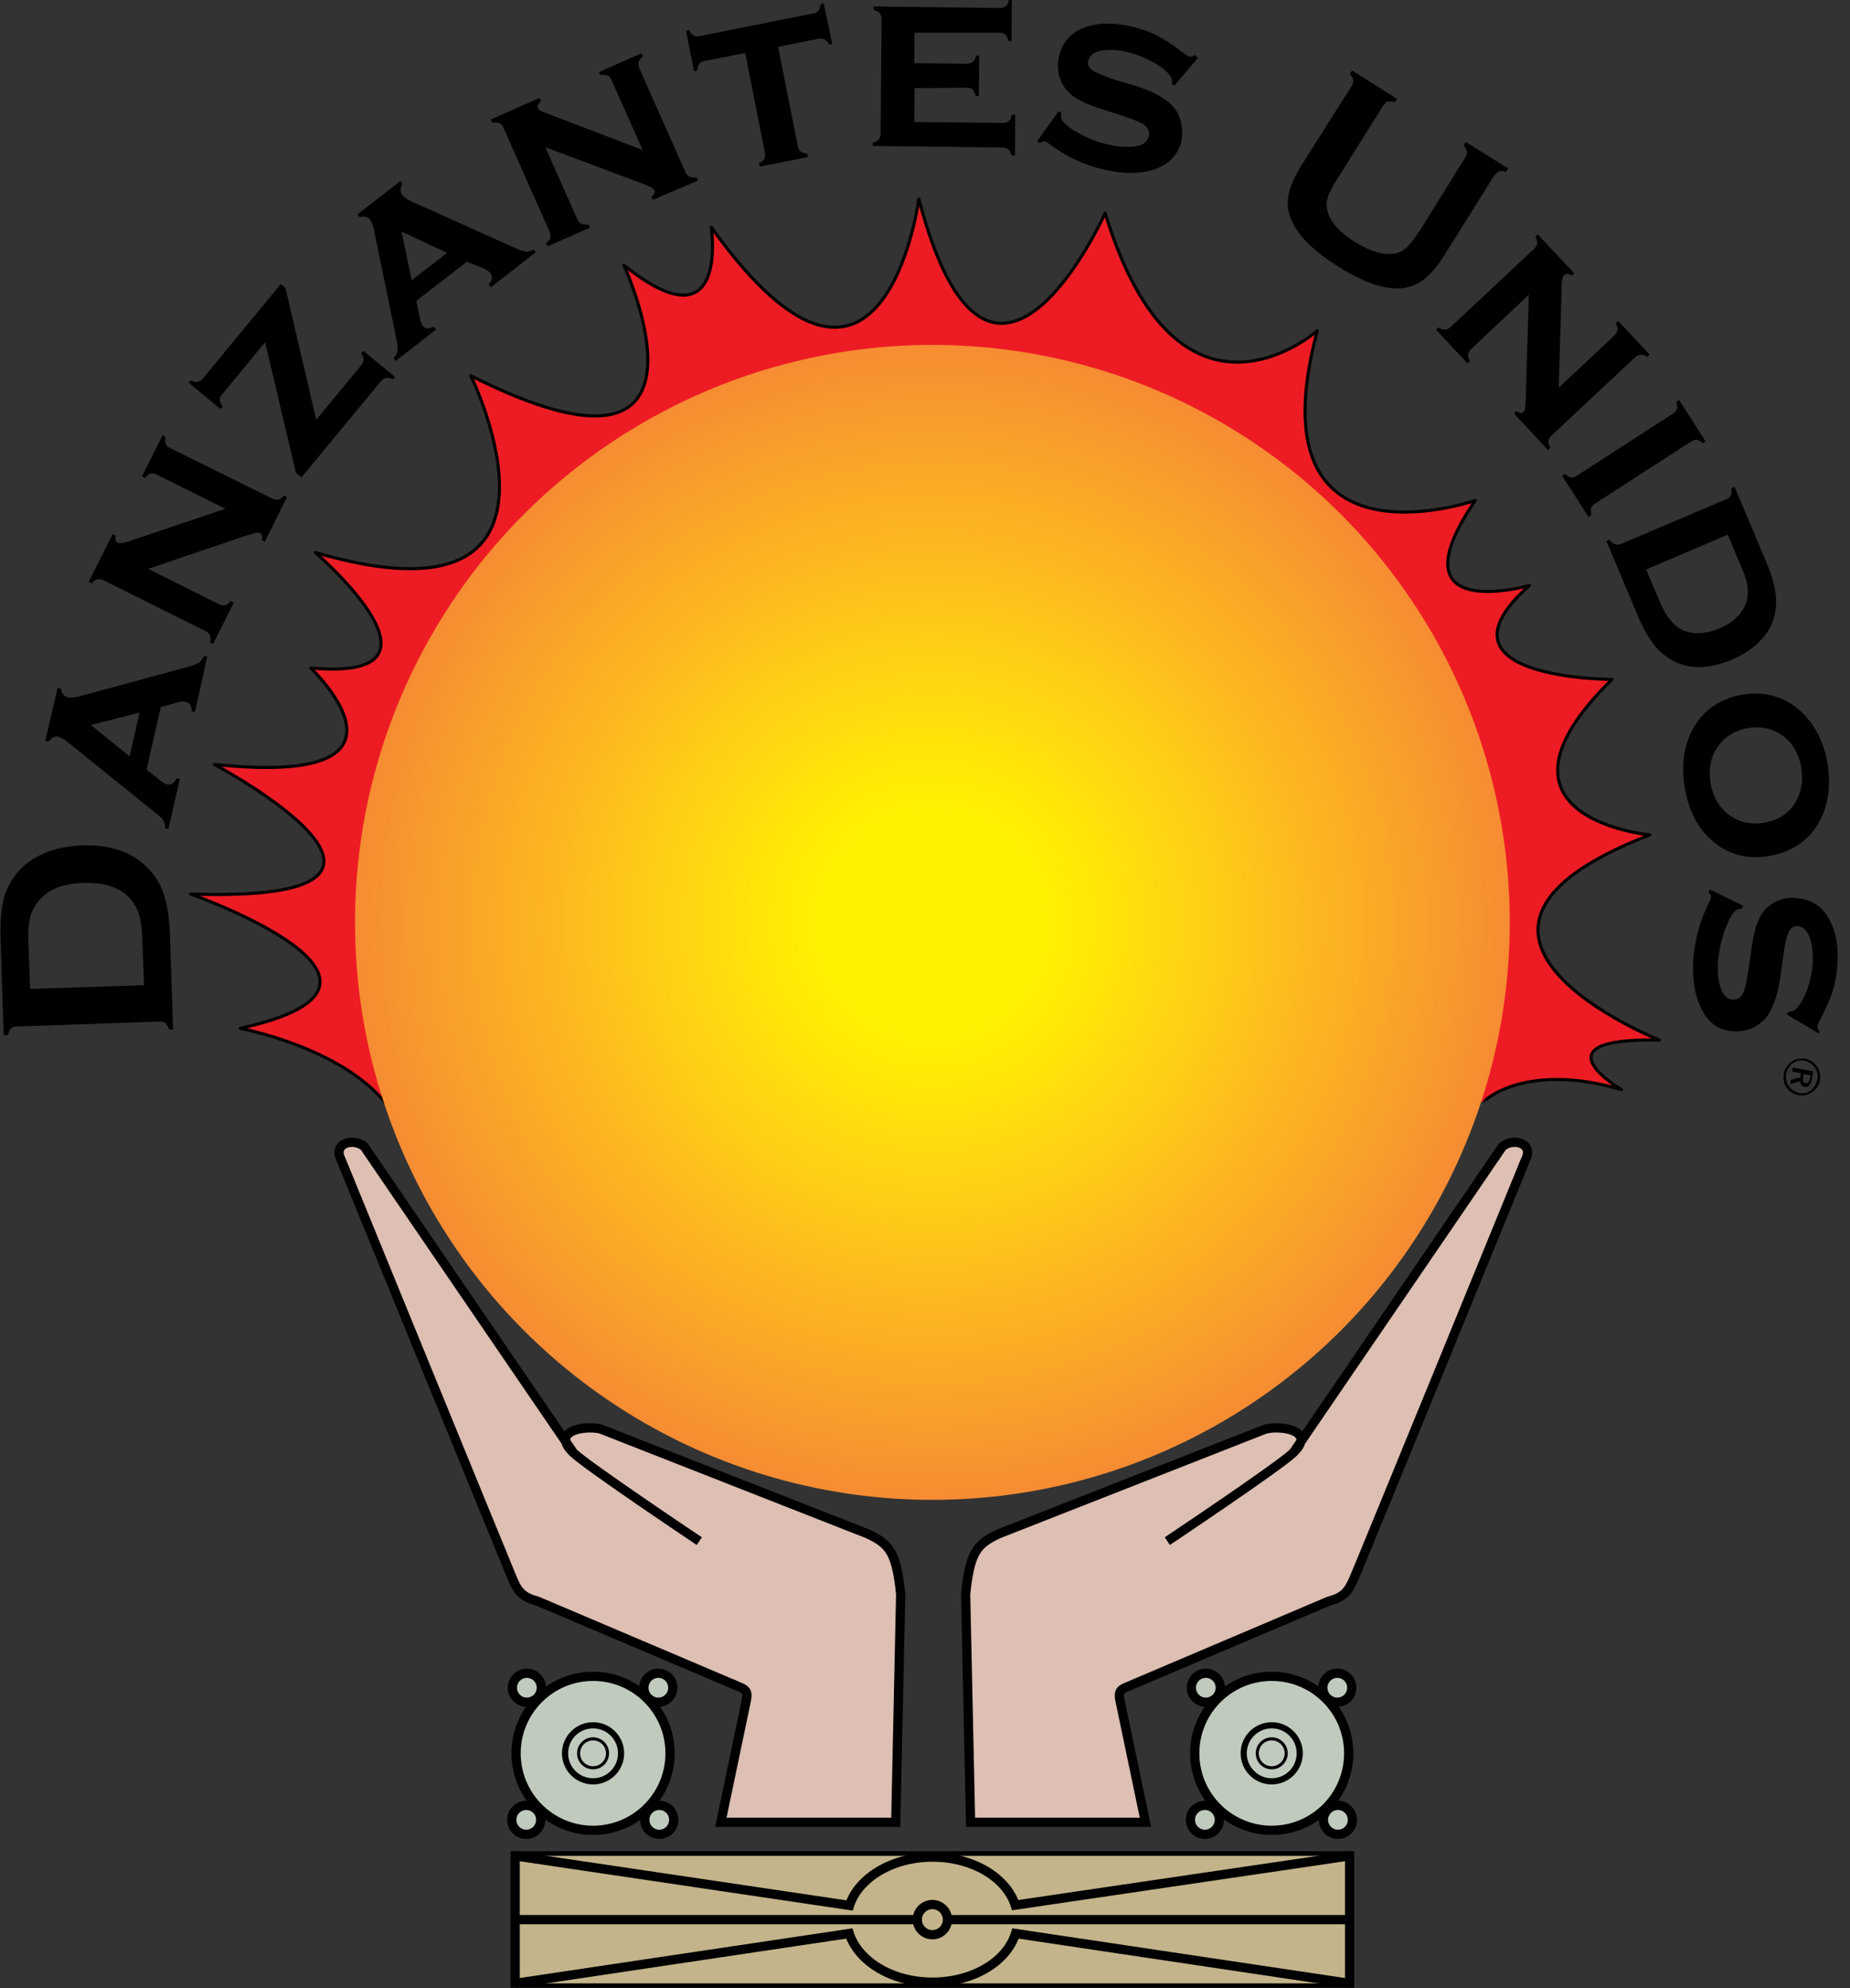 <?xml version="1.0" encoding="utf-8"?>
<!-- Generator: Adobe Illustrator 18.1.1, SVG Export Plug-In . SVG Version: 6.00 Build 0)  -->
<svg version="1.1" id="Layer_1" xmlns="http://www.w3.org/2000/svg" xmlns:xlink="http://www.w3.org/1999/xlink" x="0" y="0"
	 viewBox="5.6 71.4 600.8 645.6" style="enable-background:new 5.6 71.4 600.8 645.6;" xml:space="preserve">
<rect x="5.6" y="71.4" width="600.8" height="645.6" fill="#333333" stroke="none"/>
<style type="text/css">
	.st0{fill:#C3B48B;stroke:#000000;stroke-width:3;}
	.st1{fill:none;stroke:#000000;stroke-width:3;}
	.st2{fill:#DDBFB3;stroke:#000000;stroke-width:3;}
	.st3{fill:#C0CBBE;stroke:#000000;stroke-width:3;}
	.st4{fill:#C0CBBE;stroke:#000000;stroke-width:2;}
	.st5{fill:#C0CBBE;stroke:#000000;}
	.st6{fill:#ED1C24;stroke:#000000;stroke-linejoin:round;}
	.st7{fill:url(#SVGID_1_);}
	.st8{enable-background:new    ;}
	.st9{font-family:'ArialMT';}
	.st10{font-size:13.779;}
	.st11{font-family:'CopperplateGothic-Bold';}
	.st12{font-size:82.672;}
	.st13{letter-spacing:57;}
	.st14{display:none;}
</style>
<g id="Layer_1_1_">
	<g id="ollin">
		<rect x="172.9" y="674" class="st0" width="271" height="41.3"/>
		<path class="st0" d="M443.9,674l-108.6,16c-2.9-9-13.8-15.6-26.9-15.6c-13.1,0-24.1,6.8-26.9,15.7L172.9,674"/>
		<path class="st0" d="M443.9,715.4l-108.5-16.2c-2.8,9.1-13.8,15.8-27,15.8c-13.2,0-24.1-6.8-27-15.8l-108.5,16.2"/>
		<line class="st1" x1="172.9" y1="694.7" x2="303.6" y2="694.7"/>
		<line class="st1" x1="313.3" y1="694.7" x2="443.9" y2="694.7"/>
		<circle class="st0" cx="308.4" cy="694.7" r="4.9"/>
	</g>
	<g id="hands">
		<g>
			<path class="st2" d="M191.8,543.1l-67.9-99.4c-3.7-3-10.2-1-7.6,4.1c0,0,54.2,132.6,55.9,136.6c1.7,4,3.4,5.7,8,6.9l65.9,28
				c2.1,0.9,2.4,1.8,1.8,4.6l-8.2,39.2h56.8l1.6-74.1c-1.4-13.7-3.7-16.3-10.8-19.6l-86.6-34C195.2,534.1,184.4,536.1,191.8,543.1
				c4.7,4.5,40.9,28.7,40.9,28.7"/>
			<path class="st2" d="M425.6,543.1l67.9-99.4c3.7-3,10.2-1,7.6,4.1c0,0-54.2,132.6-56,136.6c-1.8,4-3.4,5.7-8,6.9l-65.9,28
				c-2.1,0.9-2.4,1.8-1.8,4.6l8.2,39.2h-56.8l-1.6-74.1c1.4-13.7,3.7-16.3,10.8-19.6l86.6-34C422.2,534.1,433,536.1,425.6,543.1
				c-4.7,4.5-40.9,28.7-40.9,28.7"/>
		</g>
	</g>
	<circle class="st3" cx="176.7" cy="619.4" r="4.7"/>
	<circle class="st3" cx="219.4" cy="619.4" r="4.7"/>
	<circle class="st3" cx="219.7" cy="662.3" r="4.7"/>
	<circle class="st3" cx="176.5" cy="662.3" r="4.7"/>
	<circle class="st3" cx="198.2" cy="640.7" r="25"/>
	<circle class="st3" cx="397.2" cy="619.4" r="4.7"/>
	<circle class="st3" cx="439.9" cy="619.4" r="4.7"/>
	<circle class="st3" cx="440.1" cy="662.3" r="4.7"/>
	<circle class="st3" cx="396.9" cy="662.3" r="4.7"/>
	<circle class="st3" cx="418.6" cy="640.7" r="25"/>
	<circle class="st4" cx="198.2" cy="640.7" r="9.1"/>
	<circle class="st5" cx="198.2" cy="640.7" r="4.7"/>
	<circle class="st4" cx="418.6" cy="640.7" r="9.1"/>
	<circle class="st5" cx="418.6" cy="640.7" r="4.7"/>
	<g id="flames">
		<path class="st6" d="M131,429.8c-14.6-18.4-47.4-24.5-47.4-24.5c66.6-14.6-16.1-43.6-16.1-43.6c92.7,3.1,7.7-42.1,7.7-42.1
			c72.7,7.7,31.3-31.3,31.3-31.3c50.5,4.6,1.5-37.5,1.5-37.5c91.9,26.8,50.5-57.4,50.5-57.4c86.5,43.6,49.7-35.9,49.7-35.9
			c34.4,27.6,28.4-12.3,28.4-12.3c55.9,78.1,67.4-9.2,67.4-9.2c23,88.1,60.5,4.6,60.5,4.6c23.8,78.1,68.9,38.2,68.9,38.2
			c-21.5,80.4,51.3,55.1,51.3,55.1c-27.6,40.5,17.6,27.6,17.6,27.6C467.9,292,529.1,292,529.1,292c-45.9,45.1,12.3,50.5,12.3,50.5
			c-83.5,32.2,3.1,66.6,3.1,66.6c-41.3-0.8-12.3,16.1-12.3,16.1c-31.3-9.2-45.1,3.8-44.4,3.8"/>
	</g>
	
		<radialGradient id="SVGID_1_" cx="267.35" cy="556.751" r="164.843" gradientTransform="matrix(1.148 0 0 -1.148 1.435 1010.182)" gradientUnits="userSpaceOnUse">
		<stop  offset="0.19" style="stop-color:#FFF200"/>
		<stop  offset="0.478" style="stop-color:#FFCE16"/>
		<stop  offset="1" style="stop-color:#F68B33"/>
	</radialGradient>
	<circle class="st7" cx="308.4" cy="370.9" r="187.5"/>
</g>
<g id="Danzantes_Unidos_de_California">
	<g>
		<path d="M57.6,403.1L11,404.7c-0.8,0-1.5,0.2-1.8,0.7c-0.5,0.3-0.7,1-1,2.1H6.8l-1-30.8c-0.2-6.8,0.3-11.9,1.7-15.6
			c2.1-5.3,5.6-9.2,10.7-11.8c4-2.1,8.6-3.2,14-3.4c9.5-0.3,16.9,2.3,22,8c2.2,2.4,3.8,5.2,4.8,8.5c1,3.2,1.6,7.5,1.8,12.5l1,30.8
			h-1.3c-0.3-0.9-0.7-1.6-1.1-2C59.1,403.2,58.5,403.1,57.6,403.1z M52.4,391.3l-0.6-15.2c-0.1-4.8-0.9-8.4-2.4-10.8
			c-3-5.1-8.6-7.5-16.8-7.2c-6,0.2-10.4,1.7-13.4,4.7c-1.7,1.6-2.9,3.6-3.6,5.7c-0.7,2.2-0.9,5.2-0.8,8.8l0.6,15.2L52.4,391.3z"/>
		<path d="M57.8,301l-4.6,20.3l4.2,3.3c1,0.8,1.8,1.3,2.5,1.5c1.3,0.2,2.3-0.3,3-2l1.1,0.2l-3.7,16.2l-1.1-0.2
			c0.1-1-0.1-1.8-0.5-2.4c-0.3-0.6-1-1.4-2.3-2.3l-29-23.4c-1.1-0.9-2.1-1.4-3-1.6c-1-0.2-2.1,0.3-3,1.6l-1.1-0.2l4-17.2l1.1,0.2
			c0.2,1.6,1,2.5,2.2,2.8c0.9,0.2,2,0.1,3.4-0.2l35.4-9.6c2-0.6,3.2-1,3.8-1.4c0.6-0.5,1.1-1.1,1.6-2.2l1.1,0.2l-4,18l-1.1-0.2
			c0.1-1.7-0.5-2.8-1.8-3.1c-0.8-0.2-1.8-0.1-3.2,0.3L57.8,301z M50.9,302.8l-15.8,4L47.7,317L50.9,302.8z"/>
		<path d="M53.7,256.1l23,11.5c0.7,0.3,1.4,0.5,2,0.3c0.6-0.1,1.1-0.6,1.8-1.3l1,0.5l-6.7,13.4l-1-0.5c0.2-0.9,0.2-1.7,0-2.3
			c-0.2-0.6-0.7-1-1.5-1.4l-33.1-16.5c-0.7-0.3-1.4-0.5-2-0.3c-0.6,0.1-1.1,0.6-1.8,1.3l-1-0.5l7.8-15.5l1,0.5
			c-0.2,1.1-0.1,2,0.6,2.3c0.6,0.3,1.5,0.2,2.6-0.1l32.4-10.9l-22.3-11.1c-0.7-0.3-1.4-0.5-2-0.3c-0.6,0.1-1.1,0.6-1.8,1.4l-1-0.5
			l6.7-13.4l1,0.5c-0.2,1-0.2,1.7,0,2.3c0.2,0.6,0.7,1,1.5,1.4L94,233.3c0.7,0.3,1.4,0.5,2,0.3c0.6-0.1,1.1-0.6,1.8-1.3l1,0.5
			l-7.2,14.5l-1-0.5c0.3-1.1,0.1-2-0.6-2.3c-0.3-0.1-0.8-0.2-1.3-0.1c-0.5,0.1-1.5,0.5-3.1,0.9L53.7,256.1z"/>
		<path d="M108.3,207.7l14.6-17.7c0.6-0.7,0.8-1.3,0.8-1.8c0-0.6-0.3-1.3-0.8-2.1l0.7-0.8l10.3,8.5l-0.7,0.8
			c-0.9-0.5-1.6-0.6-2.2-0.5c-0.6,0.1-1.1,0.5-1.7,1.1l-25.8,31.2l-1.8-1.5l-10-42.4l-13.9,16.9c-0.6,0.7-0.8,1.3-0.8,1.8
			s0.3,1.3,0.9,2.2l-0.7,0.8l-10.3-8.5l0.7-0.8c0.9,0.5,1.6,0.6,2.2,0.5c0.6-0.1,1.1-0.5,1.7-1.1l25.3-30.7l1.5,1.3L108.3,207.7z"/>
		<path d="M157.2,156.4l-16.4,12.7l1.1,5.3c0.2,1.3,0.6,2.2,1,2.8c0.8,1,2,1.1,3.6,0.3l0.7,0.9l-13.1,10.2l-0.7-0.9
			c0.7-0.8,1.1-1.5,1.3-2.2c0.1-0.7,0-1.7-0.2-3.2l-7.5-36.5c-0.3-1.4-0.7-2.4-1.3-3.2c-0.7-0.9-1.8-1-3.3-0.7l-0.7-0.9l13.9-10.8
			l0.7,0.9c-0.8,1.4-0.8,2.5-0.1,3.6c0.6,0.7,1.5,1.4,2.8,2l33.4,15c1.8,0.8,3.1,1.3,3.9,1.4c0.7,0.1,1.6-0.1,2.6-0.7l0.7,0.9
			l-14.6,11.4l-0.7-0.9c1.1-1.3,1.4-2.5,0.6-3.6c-0.5-0.7-1.4-1.3-2.6-1.8L157.2,156.4z M150.8,153.5l-14.8-6.9l3.3,15.8
			L150.8,153.5z"/>
		<path d="M182.7,119.2l10.4,23.4c0.3,0.8,0.8,1.3,1.3,1.5c0.6,0.2,1.3,0.3,2.3,0.2l0.5,1l-13.8,6.1l-0.5-1c0.8-0.6,1.3-1.1,1.4-1.7
			c0.1-0.6,0.1-1.3-0.2-2l-15-33.8c-0.3-0.8-0.8-1.3-1.3-1.5c-0.6-0.2-1.3-0.3-2.3-0.2l-0.5-1l15.8-7l0.5,1c-0.9,0.8-1.3,1.5-1,2.2
			c0.2,0.6,0.9,1.1,2.1,1.5l31.9,12.2l-10.1-22.7c-0.3-0.8-0.8-1.3-1.3-1.5c-0.6-0.2-1.3-0.3-2.3-0.1l-0.5-1l13.8-6.1l0.5,1
			c-0.8,0.7-1.3,1.3-1.4,1.8c-0.1,0.6-0.1,1.3,0.2,2l15,33.8c0.3,0.8,0.8,1.3,1.3,1.5c0.6,0.2,1.3,0.3,2.3,0.2l0.5,1l-14.7,6.3
			l-0.5-1c1-0.7,1.4-1.4,1-2.1c-0.1-0.3-0.5-0.6-0.9-0.9c-0.5-0.2-1.5-0.7-3-1.3L182.7,119.2z"/>
		<path d="M258.3,86.6l6.4,32.3c0.1,0.8,0.5,1.4,0.9,1.7c0.5,0.3,1.1,0.6,2.2,0.7l0.2,1.1l-15.7,3.1l-0.2-1.1
			c0.9-0.5,1.5-0.9,1.7-1.4c0.3-0.6,0.3-1.1,0.2-2.1l-6.4-32.3l-13.1,2.6c-0.8,0.1-1.5,0.5-1.8,0.9c-0.3,0.5-0.6,1.1-0.7,2.2l-1,0.2
			l-2.6-13.1l1-0.2c0.5,0.9,0.9,1.5,1.4,1.7c0.5,0.3,1.1,0.3,2.1,0.2l36.7-7.3c0.8-0.1,1.5-0.5,1.8-0.9c0.3-0.5,0.6-1.1,0.7-2.2
			l1-0.2l2.8,13.2l-1,0.2c-0.5-0.9-0.9-1.5-1.5-1.7c-0.5-0.3-1.1-0.3-2.1-0.2L258.3,86.6z"/>
		<path d="M302.6,100l-0.1,11l28.7,0.3c0.8,0,1.5-0.1,2-0.6c0.5-0.3,0.8-1,1-2.1h1.1l-0.1,13.3h-1.1c-0.2-0.9-0.6-1.6-1-2
			c-0.5-0.3-1.1-0.6-2-0.6l-42.1-0.5v-1.1c0.9-0.2,1.6-0.6,2-1c0.3-0.5,0.6-1.1,0.6-2l0.3-37c0-0.8-0.2-1.5-0.6-2
			c-0.3-0.5-1-0.8-2-1.1v-1.1l40.9,0.5c0.8,0,1.5-0.2,2-0.6c0.5-0.3,0.8-1,1-2h1l-0.1,13.3h-1c-0.2-1-0.6-1.6-1-2.1
			c-0.5-0.3-1.1-0.6-2-0.6L302.6,82l-0.1,9.9l17,0.2c0.8,0,1.5-0.2,2-0.6c0.5-0.3,0.8-1,1.1-2h1l-0.1,13.1h-1
			c-0.2-0.9-0.6-1.6-1-2.1c-0.5-0.5-1.1-0.6-2-0.6L302.6,100z"/>
		<path d="M394.6,90.2l-7.7,9.1l-0.8-0.8c0.2-0.9,0.1-1.6-0.3-2.2c-1.1-1.7-3.1-3.3-5.9-4.8s-5.5-2.6-8.6-3.3
			c-2.5-0.6-4.9-0.7-7-0.5c-3.1,0.3-4.8,1.5-5.3,3.4c-0.3,1.3,0.2,2.3,1.4,3.2c1.3,0.8,3.8,1.8,7.6,3.1l6.1,1.8
			c5.3,1.6,9.2,3.7,11.7,6c1.4,1.3,2.4,2.9,3,4.7c0.8,2.3,0.9,4.6,0.5,7.1c-1,4.5-3.9,7.6-8.5,9.3c-4.5,1.6-9.9,1.7-16.5,0.2
			c-6.7-1.5-12.7-4.4-18.3-8.6c-0.3-0.2-0.7-0.5-1-0.6c-0.6-0.1-1,0.1-1.7,0.6l-0.9-0.6l7-9.8l0.9,0.6c0,0.1-0.1,0.2-0.1,0.3
			c-0.1,0.7,0,1.3,0.3,2c1,1.5,3.1,3,6.1,4.6s6.1,2.8,9.3,3.4c2.8,0.7,5.4,0.8,7.7,0.6c3-0.2,4.6-1.4,5.1-3.4c0.3-1.6-0.3-3-2.1-4
			c-1.1-0.7-3.3-1.6-6.5-2.6l-6.1-2c-3.3-1-5.7-2-7.3-2.8c-1.6-0.8-3.1-1.8-4.1-2.9c-1.5-1.4-2.4-3.2-3-5.2
			c-0.6-2.1-0.6-4.1-0.1-6.3c1.1-4.8,4-8,8.7-9.6c4.2-1.5,9.2-1.5,14.8-0.2c3,0.7,5.7,1.6,8.3,2.9c2.4,1.3,5.3,3.1,8.5,5.6
			c0.9,0.7,1.6,1.1,2.1,1.3c0.5,0.1,1-0.1,1.8-0.5L394.6,90.2z"/>
		<path d="M490.8,128.5l-16.4,26.2c-3.1,4.9-6.3,8-9.8,9.4c-6.1,2.4-14.2,0.3-24.5-6.2c-7.5-4.7-12.4-9.4-14.8-14.4
			c-1.4-2.9-1.8-5.7-1.3-8.7c0.6-2.9,2-6,4-9.3l16.5-26.1c0.5-0.7,0.6-1.4,0.6-2c-0.1-0.6-0.5-1.3-1.1-2l0.7-1.1l14.6,9.2l-0.7,1.1
			c-0.9-0.3-1.7-0.3-2.3-0.2c-0.6,0.1-1,0.6-1.5,1.3l-14.6,23.3c-1.7,2.6-2.8,4.8-3.3,6.2c-0.5,1.5-0.7,2.9-0.3,4.2
			c0.7,3.7,3.7,7.2,9.1,10.6c5.3,3.3,9.8,4.5,13.4,3.6c1.4-0.3,2.5-1.1,3.7-2.2c1.1-1.1,2.5-3,4.2-5.6l14.4-23.2
			c0.5-0.7,0.6-1.4,0.6-2c-0.1-0.6-0.5-1.3-1.1-2l0.7-1.1l13.8,8.6l-0.7,1.1c-0.9-0.3-1.7-0.3-2.3-0.2
			C491.7,127.5,491.3,127.9,490.8,128.5z"/>
		<path d="M502.1,167.1l-18.7,17.6c-0.6,0.6-0.9,1.1-1,1.7c-0.1,0.6,0.1,1.4,0.6,2.2l-0.8,0.8l-10.2-10.9l0.8-0.8
			c0.8,0.6,1.5,0.8,2.2,0.7c0.6,0,1.1-0.3,1.8-0.9l27-25.3c0.6-0.6,0.9-1.1,1-1.7c0-0.6-0.1-1.3-0.6-2.2l0.8-0.8l11.8,12.6l-0.8,0.8
			c-1-0.7-1.8-0.7-2.4-0.2c-0.5,0.5-0.7,1.3-0.8,2.5l-1,34.1l18.1-17c0.6-0.6,0.9-1.1,1-1.7s-0.1-1.3-0.6-2.2l0.8-0.8l10.2,10.9
			l-0.8,0.8c-0.8-0.6-1.6-0.8-2.2-0.7c-0.6,0-1.1,0.3-1.8,0.9l-27,25.3c-0.6,0.6-0.9,1.1-1,1.7c-0.1,0.6,0.1,1.4,0.6,2.2l-0.8,0.8
			l-11-11.8l0.8-0.8c1,0.7,1.7,0.8,2.3,0.2c0.2-0.2,0.5-0.7,0.5-1.1s0.1-1.6,0.2-3.2L502.1,167.1z"/>
		<path d="M554.6,214.9l-31,20c-0.7,0.5-1.1,0.9-1.3,1.5c-0.1,0.6-0.1,1.4,0.1,2.3l-0.9,0.6l-8.6-13.4l0.9-0.6c0.7,0.7,1.4,1,2,1.1
			c0.6,0.1,1.3-0.1,2-0.6l31.1-20.1c0.7-0.5,1.1-0.9,1.3-1.5s0.1-1.3-0.2-2.3l0.9-0.6l8.6,13.4l-0.9,0.6c-0.8-0.7-1.4-1-2-1.1
			C556,214.2,555.3,214.4,554.6,214.9z"/>
		<path d="M532.1,248l34.1-14.5c0.8-0.3,1.3-0.7,1.5-1.3c0.2-0.5,0.3-1.3,0.2-2.3l1-0.5l10.3,24.5c2.2,5.1,3.2,9.3,3.2,12.9
			c0,4.8-1.7,9.1-5.1,12.6c-2.3,2.5-5.4,4.5-9.3,6.2c-7.1,3-13.4,3.2-18.8,0.5c-2.4-1.3-4.6-3-6.4-5.3c-1.8-2.3-3.6-5.4-5.2-9.2
			l-10.3-24.5l1-0.5c0.6,0.8,1.1,1.3,1.7,1.4C530.8,248.4,531.3,248.3,532.1,248z M540.2,256.3l4.5,10.7c2.1,4.9,4.7,7.9,7.8,9.2
			c3.3,1.3,7.1,1,11.4-0.7c4.2-1.8,7.1-4.4,8.5-7.7c0.7-1.6,0.9-3.4,0.8-5.3c-0.2-2-0.8-4.1-2-6.8l-4.5-10.7L540.2,256.3z"/>
		<path d="M590.8,302.7c4.2,4.1,7.1,9.6,8.3,16.6c1.1,7.1,0.3,13.3-2.5,18.6c-3.4,6.4-9.1,10.2-16.8,11.5
			c-7.3,1.1-13.5-0.7-18.8-5.6c-4.4-4.1-7.1-9.6-8.3-16.8c-1.1-7.1-0.3-13.3,2.5-18.6c3.4-6.4,9-10.2,16.4-11.5
			C579.1,295.8,585.5,297.7,590.8,302.7L590.8,302.7z M588.1,332.8c2.4-3.4,3.2-7.5,2.5-12.1c-0.8-4.6-2.9-8.2-6.3-10.6
			c-3.2-2.2-6.9-3-11-2.3c-4.1,0.7-7.3,2.6-9.6,5.7c-2.5,3.4-3.3,7.3-2.6,12.1c0.8,4.6,2.9,8.2,6.3,10.6c3.2,2.2,6.8,3,10.8,2.4
			C582.5,337.9,585.9,336,588.1,332.8L588.1,332.8z"/>
		<path d="M596.1,406.9l-10.2-6.1l0.6-0.9c0.9,0,1.6-0.2,2.2-0.7c1.5-1.5,2.8-3.7,3.8-6.5s1.7-6,1.8-9c0.1-2.6-0.1-4.9-0.7-7
			c-0.9-3-2.3-4.5-4.2-4.6c-1.3-0.1-2.3,0.6-2.9,2c-0.7,1.4-1.3,4-1.8,8l-0.9,6.3c-0.8,5.5-2.1,9.6-4,12.5c-1,1.6-2.4,2.8-4.1,3.8
			c-2.1,1.1-4.4,1.7-6.9,1.6c-4.6-0.2-8.2-2.5-10.4-6.9c-2.3-4.1-3.2-9.5-2.9-16.3c0.5-6.8,2.3-13.3,5.5-19.4c0.2-0.5,0.3-0.8,0.3-1
			c0-0.6-0.2-1-0.9-1.5l0.5-1l10.8,5.3l-0.5,1c-0.1,0-0.2,0-0.3,0c-0.7,0-1.3,0.2-1.8,0.7c-1.3,1.3-2.4,3.6-3.6,6.8
			c-1,3.2-1.7,6.5-2,9.8c-0.1,2.9,0,5.4,0.7,7.7c0.7,2.9,2.2,4.4,4.1,4.5c1.6,0.1,2.9-0.8,3.6-2.6c0.5-1.3,1-3.6,1.5-6.9l0.9-6.3
			c0.5-3.4,1-6,1.5-7.8c0.6-1.7,1.3-3.3,2.2-4.6c1.1-1.6,2.8-2.9,4.6-3.8c2-0.8,4-1.3,6.2-1c4.9,0.3,8.6,2.6,10.9,7
			c2.2,4,3,8.8,2.6,14.6c-0.2,3.1-0.7,6-1.5,8.6c-0.8,2.6-2.3,5.7-4.1,9.3c-0.6,1-0.9,1.8-0.9,2.3c0,0.5,0.2,1,0.8,1.7L596.1,406.9z
			"/>
		<path d="M596.6,422.3c-0.1,0.7-0.3,1.3-0.7,1.8c-0.3,0.6-0.7,1-1.3,1.5c-0.7,0.6-1.5,1-2.4,1.3s-1.8,0.2-2.6,0.1
			c-0.8-0.1-1.5-0.5-2.2-0.9c-0.7-0.5-1.1-0.9-1.6-1.6s-0.8-1.4-0.9-2.2c-0.1-0.8-0.1-1.5,0-2.3c0.1-0.8,0.5-1.5,0.9-2.2
			c0.5-0.7,1-1.3,1.7-1.7c0.7-0.5,1.4-0.8,2.2-0.9s1.5-0.1,2.3,0c0.7,0.1,1.3,0.3,1.8,0.7c0.6,0.3,1.1,0.8,1.5,1.3
			c0.6,0.7,1,1.5,1.3,2.3C596.7,420.4,596.8,421.3,596.6,422.3z M589.7,426.3c0.7,0.1,1.4,0.1,2.1,0c0.7-0.1,1.3-0.3,1.8-0.8
			c0.6-0.3,1-0.9,1.4-1.5c0.3-0.6,0.6-1.3,0.8-2c0.1-0.7,0.1-1.4,0-2.1c-0.1-0.7-0.3-1.3-0.8-1.8c-0.3-0.6-0.9-1-1.5-1.5
			c-0.6-0.3-1.3-0.7-1.8-0.8c-0.7-0.1-1.4-0.1-2,0c-0.7,0.1-1.3,0.5-1.8,0.8c-0.6,0.3-1,0.9-1.4,1.5c-0.3,0.6-0.7,1.1-0.8,1.8
			c-0.1,0.7-0.1,1.4,0,2.1c0.1,0.7,0.3,1.3,0.8,2c0.3,0.6,0.8,1,1.4,1.4C588.4,425.8,589,426,589.7,426.3z M590.2,422.5l-3.2,0.9
			l0.2-1.4l3.1-0.8l0.2-1.3l-2.9-0.6l0.2-1.3l6.7,1.3l-0.5,2.5c-0.2,0.9-0.5,1.6-0.8,2c-0.3,0.5-0.9,0.6-1.5,0.5
			c-0.5-0.1-0.8-0.3-1.1-0.6C590.4,423.4,590.2,422.9,590.2,422.5z M591.2,421.1c-0.1,0.6-0.1,1,0,1.4c0.1,0.3,0.3,0.5,0.7,0.6
			c0.3,0.1,0.7,0,0.9-0.2c0.2-0.2,0.5-0.7,0.6-1.3l0.2-1l-2.2-0.5L591.2,421.1z"/>
	</g>
</g>
</svg>
